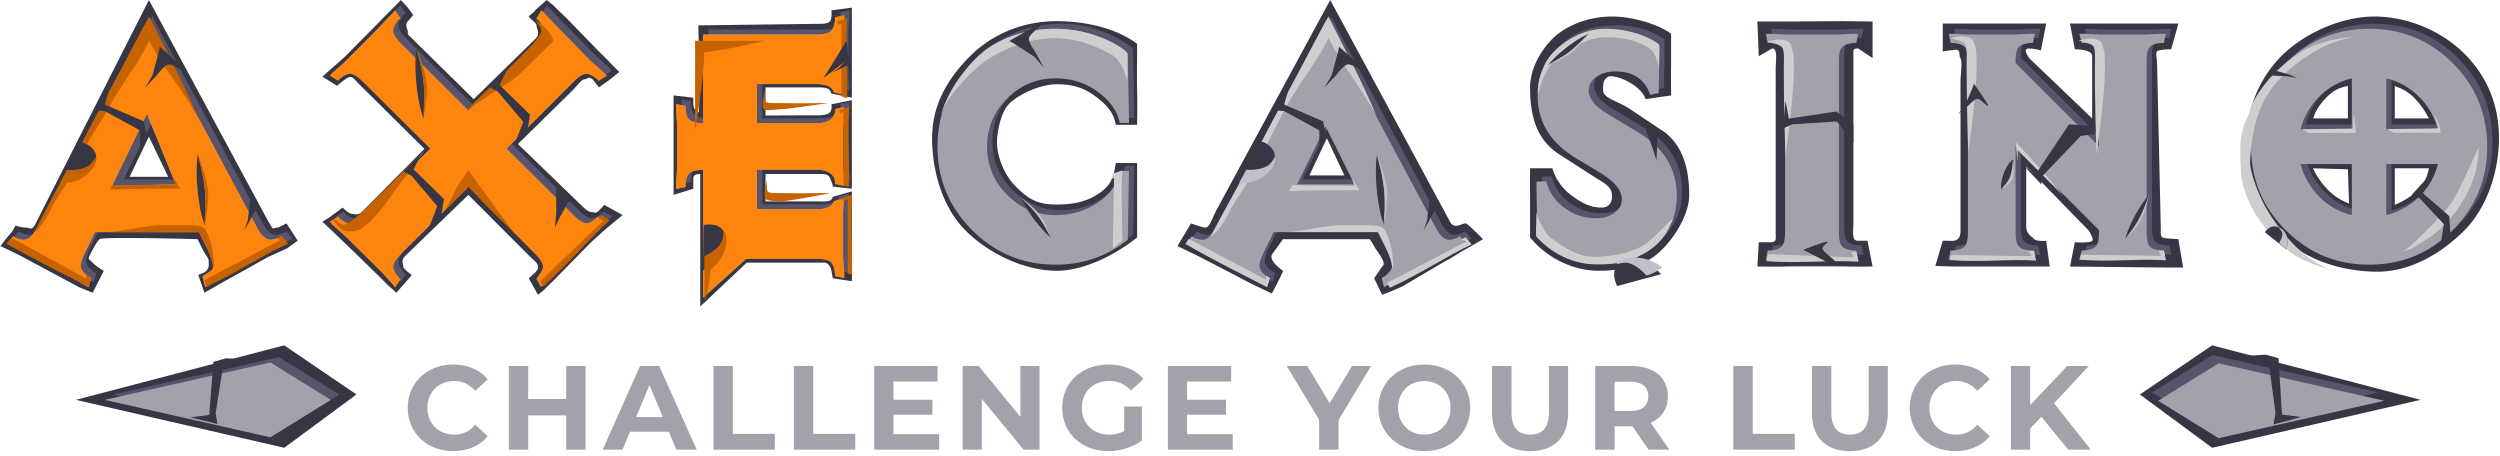 <?xml version="1.0" encoding="utf-8"?>
<svg xmlns="http://www.w3.org/2000/svg" height="41" viewBox="0 0 225 41" width="225">
  <path d="m211.31 15.236-3.126-.09c0 .09.487 1.083 1.307 1.916.82.832 1.506 1.066 1.922 1.269zm4.221 3.204c.274-.145 1.193-.47 2.037-1.301.844-.832.923-1.587 1.044-1.993h-3.08zM211.31 7.727c-.446.138-1.052.148-1.95 1.063-.899.916-1.08 1.606-1.176 1.865h3.126zm7.302 2.928c-.18-.276-.52-1.033-1.351-1.865-.833-.832-1.554-.925-1.73-1.063v2.928zm-13.03 10.782c-2.081-2.08-3.432-5.546-3.432-8.48s1.093-5.83 3.173-7.91c2.08-2.079 5.437-3.561 8.372-3.561 2.959 0 6.034 1.282 8.103 3.35 2.068 2.068 3.108 4.638 3.108 7.596 0 2.934-1.04 6.219-3.108 8.298-2.069 2.08-4.862 3.723-7.82 3.723-2.936 0-6.317-.937-8.397-3.016zm-31.403 2.502.669-2.275.889.014c.508-.047.709-.292.709-.94V7.359c0-.646.185-1.902 0-2.11-.185-.208.077-.732-.432-.778l-1.166.156V2.12h9.308l-.473 2.413s-1.14-.3-1.324-.093c-.185.208.305.83.305.83l5.63 5.385V5.05c0-.647-1.556-.609-1.556-.609l-.438-2.32h9.754l-.65 2.32s-1.093-.022-1.266.186c-.174.208 0 .518 0 1.165l.334 14.768c0 .647-.058.84.45.887l1.132.08.428 2.551h-1.33c-.184 0-8.852-.09-8.852-.09l.438-2.184s1.372.083 1.557-.125c.185-.208-.32-.94-.32-.94l-5.616-5.765v5.44c0 .647.543.905.728 1.113.185.208 1.07.152 1.07.152l.316 2.31h-8.459zm-16.015.048.126-2.184h1.117c.508-.046.405-.289.405-.936v-14.7c0-.648.207-1.767-.301-1.813l-1.221.703-.126-3.124h3.084l4.573-.031c.138 0 2.71.031 2.71.031V5.23l-1.306-.876c-.508.046-.42.09-.42.738v15.012c0 .647-.175 1.514.333 1.56h.935l.459 2.323s-1.763.023-2.156 0c-.393-.023-5.262-.023-5.655 0-.393.023-2.557 0-2.557 0zm-20.456-2.617v-3.658c-.024-1.318 0-2.242 0-2.566h2.007a4.675 4.675 0 0 0 1.898 2.566c.786.555 1.503.97 2.543.97.647 0 .922-.485.922-.97 0-.81-.317-1.017-1.611-1.803l-2.983-1.925c-2.312-1.387-2.776-3.738-2.776-6.119 0-1.664.944-3.305 2.007-4.368 1.18-1.202 3.283-2.011 5.363-2.011 1.849 0 4.188.699 5.321 1.554v2.953c-.023.948 0 1.969 0 2.593l-2.294.337c-.486-1.41-2.945-2.318-3.407-1.994-.462.324-.418.67-.418 1.179 0 .716 1.142.928 2.252 1.598l2.933 1.96c1.92 1.175 2.564 3.445 2.564 5.872 0 1.873-1.509 4.196-2.942 5.374-1.294 1.064-3.433 1.457-5.144 1.457-2.612 0-4.872-1.335-6.235-2.999zm-18.288-8.934-1.576 3.351h3.153zm4.253 12.615.722-1.064c.485-.323-.491-1.352-.722-1.837l-.379-.624h-7.826l-.995 1.386c-.231.486.533 1.133.995 1.457.07.023-.995 2.045-.995 2.045s-2.19-1.016-2.769-1.363l-4.061-2.104c-.347-.162-1.678-.797-1.678-.797l1.228-2.046c.046.023 1.08.382 1.265.382.416 0 .624-.81.994-1.526L119.718 0l10.789 19.961c.393.717 1.02.143 1.414.143.161 0 1.55 1.422 1.55 1.422l-1.55.901c-.37.162-1.188.757-1.813 1.058l-3.727 2.192c-.3.208-1.986.855-1.986.855zM86.895 20.74c-2.08-2.08-3.005-5.367-3.005-8.303 0-2.935 1.335-5.299 3.415-7.38 2.08-2.08 4.886-3.154 7.821-3.154 2.381 0 5.25.563 7.215 2.042v.894c.003.486-.032 1.835 0 3.27.035 1.56 0 2.496 0 3.12h-1.922c-.185-.994-.632-1.629-1.672-2.438-1.133-.878-2.118-1.206-3.62-1.206-1.688 0-3.652 1.053-4.352 1.807-.7.753-1.047 2.47-1.047 3.45 0 .978.485 2.738 1.698 3.951 1.214 1.214 2.013 1.613 3.7 1.613 1.526 0 2.809-.277 3.941-1.11 1.04-.762 1.19-1.555 1.352-2.618h1.922v6.693c-1.872 1.503-4.742 2.999-7.215 2.999-2.935 0-6.151-1.55-8.231-3.63zm-23.873-5.081c-.6.023-.626.186-.626.528v.8l-1.775.552V8.587l1.775.204v.6c.046.486.243.555.451.729.208.173 0-7.836 0-7.836l10.68-.139c.646 0 .933-.026 1.152-.21.22-.186.147-1.004.147-1.004l1.84-.242V8.79l-1.84-.37c-.162-.485-.398-.555-1.3-.555h-4.629v2.531s2.91-.017 4.63-.017c.471 0 .947-.038 1.152-.26.227-.246.16-.68.147-.728l1.84-.377v7.972l-1.711-.194c.023-.092-.253-.78-.276-.848-.295-.286-.295-.286-1.312-.286h-4.47v2.47h4.63c.9 0 1.266.07 1.428-.416l1.712-.486v5.964c0 .115-.035.393 0 .797.035.405 0 1.318 0 1.318l-1.712-.254-.129-.682c-.046-.509-.51-.728-.51-.728H67.2l-4.178 3.945zM34.92 25.677c-.277-.324-5.35-5.23-5.904-5.716l.651-.412 1.169-.866c.023.023.554.554.785.554.3 0 .542.243 1.028-.242l5.55-5.599-5.868-5.812c-.485-.486-.543-.655-.844-.655-.23 0-1.094.728-1.14.798l-1.331-.833.825-.728a57.2 57.2 0 0 0 1.248-1.11l3.12-3.154c.254-.278 1.364-1.37 1.872-1.902l.623.688.482.659c-.023.023-.366.485-.482.555-.3.393 0 .716 0 .97 0 .301-.003.209.482.694l5.449 5.357 5.547-5.426c.485-.486.104-.89.104-1.214 0-.231-.397-.404-.697-.797-.046-.023.627-.486.558-.555L49.21 0l.59.48c.277.3.993.945 1.478 1.453l2.826 2.905c.278.23 1.086 1.132 1.64 1.64l-.828.66-1.015.727c-.023-.023-.477-.635-.57-.728-.392-.3-.477 0-.708 0-.3 0-.648.555-1.133 1.04l-4.875 4.785 5.667 5.478c.486.485.75.659 1.05.659.254 0 .223.161.57-.139l.485-.52 1.65.916-1.435 1.182c-.324.278-.898.803-1.407 1.265l-3.183 3.248c-.254.278-.525.479-1.01 1.01l-.579.471-.835-1.48.593-.545c.3-.37.242-.289.242-.52 0-.3-.35-.52-.835-1.005l-5.435-5.444-5.63 5.444c-.485.485-.227.682-.227 1.005 0 .231.77.763.77.763l-1.383 1.595zM13.4 12.293l-1.733 3.616h3.465zm4.445 12.457.555-.243c.485-.323.381-.676.381-1.022 0-.255-.314-.573-.545-1.058l-.46-.901s-8.532-.243-8.816 0c-.285.242-.857 1.386-.857 1.386-.231.486-.098.382.237.729.335.346.91.681 1.003.728L8.34 26.345l-1.19-.483-5.382-2.88S.687 22.45.04 22.15l.469-.624.554-.66c.047.024.3-.623.392-.554.323.116.683.174.868.174.416 0 .52.335.89-.382L13.403 0l10.613 19.688.242.416c.393.717.283.382.676.382.162 0 .758-.336.85-.382l1.01 1.56-.96.694s-1.194.531-1.818.832l-3.918 2.187-1.699.968z" fill="#363644"/>
  <path d="M212.144 14.317h-4.609a6.472 6.472 0 0 0 1.681 2.934 6.067 6.067 0 0 0 2.928 1.657zm3.102 4.59a6.282 6.282 0 0 0 2.963-1.656 6.076 6.076 0 0 0 1.68-2.934h-4.643zm-3.102-12.304A6.174 6.174 0 0 0 209.2 8.26a6.138 6.138 0 0 0-1.664 2.934h4.61zm7.746 4.59a6.396 6.396 0 0 0-1.698-2.933 6.174 6.174 0 0 0-2.946-1.657v4.59zm-13.7 9.065c-2.077-2.074-3.115-4.575-3.115-7.503 0-2.927 1.038-5.428 3.115-7.503 2.077-2.074 4.58-3.112 7.51-3.112 2.954 0 5.463 1.032 7.528 3.095 2.065 2.063 3.097 4.57 3.097 7.52 0 2.928-1.032 5.429-3.097 7.503-2.065 2.075-4.574 3.112-7.528 3.112-2.93 0-5.433-1.037-7.51-3.112zm-30.327 2.662.173-.83h.242c.507-.046.853-.172 1.038-.38.184-.207.277-.634.277-1.28V5.08c0-.646-.093-1.072-.277-1.28-.185-.207-.53-.334-1.038-.38h-.242l-.173-.83h.277c.207 0 .507.012.9.035.391.023.645.034.76.034h3.875c.138 0 .403-.011.795-.034.393-.023.68-.035.865-.035h.277l-.173.83h-.242c-.507.046-.853.173-1.038.38-.184.208-.277.634-.277 1.28v.138l7.507 7.503V5.08c0-.646-.092-1.072-.276-1.28-.185-.207-.53-.334-1.038-.38h-.242l-.208-.83h.311c.208 0 .508.012.9.035.392.023.646.034.761.034h3.84c.138 0 .404-.011.796-.034.392-.023.68-.035.865-.035h.31l-.172.83h-.277c-.507.046-.847.173-1.02.38-.173.208-.26.634-.26 1.28v15.35c0 .646.087 1.073.26 1.28.173.208.513.334 1.02.38h.277l.173.83h-.311c-.185 0-.473-.011-.865-.034a16.578 16.578 0 0 0-.796-.035h-3.84c-.115 0-.369.012-.761.035-.392.023-.692.034-.9.034h-.31l.207-.83h.242c.507-.046.853-.172 1.038-.38.184-.207.276-.634.276-1.28v-.172l-7.507-7.537v7.71c0 .645.093 1.072.277 1.28.185.207.53.333 1.038.38h.242l.173.83h-.277c-.184 0-.472-.012-.865-.035a16.579 16.579 0 0 0-.795-.035H177.8c-.115 0-.369.012-.76.035-.393.023-.693.034-.9.034zm-16.459 0 .173-.83h.243c.507-.046.853-.172 1.038-.38.185-.207.277-.634.277-1.28V5.08c0-.646-.092-1.072-.277-1.28-.185-.207-.53-.334-1.038-.38h-.243l-.173-.83h.277c.208 0 .508.012.9.035.393.023.646.034.762.034h4.431c.138 0 .404-.011.796-.034.393-.023.681-.035.866-.035h.277l-.173.83h-.243c-.508.046-.854.173-1.038.38-.185.208-.277.634-.277 1.28v15.35c0 .646.092 1.073.277 1.28.184.208.53.334 1.038.38h.243l.173.83h-.277c-.185 0-.473-.011-.866-.034a16.601 16.601 0 0 0-.796-.035h-4.431c-.116 0-.37.012-.762.035a16.56 16.56 0 0 1-.9.034zm-20.608-2.074v-2.49a200.647 200.647 0 0 1-.034-2.454l.865-.035c.323 1.083.922 1.913 1.8 2.49.783.553 1.695.83 2.733.83.646 0 1.188-.162 1.626-.485.439-.322.658-.726.658-1.21 0-.807-.646-1.602-1.938-2.386l-2.18-1.314c-2.307-1.383-3.46-3.261-3.46-5.635 0-1.66.53-3.02 1.591-4.08 1.177-1.199 2.803-1.798 4.88-1.798 1.845 0 3.333.426 4.463 1.28v2.004a99.552 99.552 0 0 0-.034 2.352l-.762.173c-.484-1.407-1.534-2.11-3.149-2.11-.669 0-1.234.162-1.695.484-.462.323-.692.738-.692 1.245 0 .715.553 1.406 1.66 2.075l2.804 1.694c2.307 1.383 3.46 3.285 3.46 5.705 0 1.867-.715 3.388-2.145 4.564-1.292 1.06-2.792 1.59-4.499 1.59-2.607 0-4.59-.83-5.952-2.49zm-19.012-9.92-2.564 5.214h5.162zm5.05 13.63.208-.104c.484-.323.726-.657.726-1.003 0-.254-.115-.623-.346-1.107l-.934-1.902h-9.374l-.934 1.902c-.23.484-.346.853-.346 1.107 0 .346.23.68.692 1.003.07.023.15.058.242.104l-.242.83-.277-.138c-.346-.23-.807-.519-1.383-.865l-3.91-2.075c-.345-.162-.84-.392-1.487-.692l-.276-.139.553-.657c.046.023.115.07.208.139.322.115.576.172.76.172.416 0 .808-.357 1.177-1.072l9.893-18.576 9.927 18.576c.392.715.784 1.072 1.176 1.072.162 0 .415-.057.761-.172a.805.805 0 0 1 .208-.139l.553.657-.276.139c-.37.161-.865.392-1.488.692l-3.909 2.075c-.3.208-.772.496-1.418.865l-.277.138zM87.97 20.258c-2.076-2.074-3.114-4.575-3.114-7.503 0-2.927 1.038-5.428 3.114-7.503 2.075-2.074 4.578-3.112 7.507-3.112 2.376 0 4.544.738 6.504 2.213v.116c.003.485.02 1.444.052 2.875.035 1.556.052 2.645.052 3.267h-.83c-.185-.99-.796-1.89-1.834-2.696-1.13-.876-2.445-1.314-3.944-1.314-1.684 0-3.13.599-4.342 1.798-1.21 1.198-1.816 2.65-1.816 4.356 0 1.683.605 3.13 1.816 4.34s2.658 1.815 4.342 1.815c1.522 0 2.849-.415 3.979-1.245 1.038-.76 1.637-1.671 1.799-2.732h.83l-.104 6.19c-1.868 1.498-4.036 2.247-6.504 2.247-2.93 0-5.432-1.037-7.507-3.112zm-24.205-5.433c-.6.023-1.003.12-1.21.294-.208.172-.335.512-.381 1.02v.241l-.83.173v-.277c0-.207.01-.506.034-.898.023-.392.035-.645.035-.76v-3.734c0-.138-.012-.403-.035-.795-.02-.348-.032-.614-.034-.798v-.377l.83.173v.277c.046.483.173.812.38.985.208.172.612.27 1.211.293V2.658h10.173c.646 0 1.078-.092 1.297-.277.22-.184.352-.53.398-1.037v-.241l.83-.173v.276c0 .185-.017.473-.051.864a11.07 11.07 0 0 0-.052.795v4.01c0 .092.011.276.034.553.023.276.035.495.035.657l-.9-.242c-.161-.484-.692-.726-1.591-.726h-5.329v3.525h5.329c.992 0 1.557-.334 1.695-1.002a.561.561 0 0 0 0-.276l.83-.173v.31c0 .185-.017.473-.051.865a11.07 11.07 0 0 0-.052.795v3.456c0 .116.017.323.052.623.034.3.052.553.052.76v.276l-.83-.172a.43.43 0 0 0 0-.242c-.116-.692-.681-1.037-1.696-1.037h-5.329v3.56h5.329c.9 0 1.43-.242 1.591-.726l.9-.242c0 .161-.012.38-.035.657-.023.276-.034.46-.034.553v4.01c0 .115.017.374.052.777.034.403.052.697.052.882v.276l-.83-.173v-.242c-.047-.507-.18-.852-.399-1.037-.219-.184-.651-.276-1.297-.276H67.64l-3.876 3.49zM35.862 25.169a33.059 33.059 0 0 0-1.141-1.245l-3.113-3.077a78.454 78.454 0 0 0-1.246-1.107l-.173-.242.727-.45c.023.024.069.081.138.173.392.3.704.45.934.45.3 0 .692-.242 1.176-.726l6.054-6.017-6.054-6.016c-.484-.485-.876-.727-1.176-.727-.23 0-.542.15-.934.45a1.133 1.133 0 0 0-.138.173l-.727-.45.173-.207a62.21 62.21 0 0 0 1.246-1.107l3.113-3.146c.253-.277.634-.68 1.141-1.21l.173-.208.485.726c-.024.023-.093.07-.208.138-.3.392-.45.715-.45.969 0 .3.242.691.727 1.175l6.053 6.017 6.019-6.017c.484-.484.726-.887.726-1.21 0-.23-.15-.542-.45-.934a.742.742 0 0 1-.172-.138l.45-.726.207.207c.277.3.657.704 1.141 1.21l3.08 3.147c.276.23.69.6 1.244 1.107l.208.207-.727.45-.172-.173c-.392-.3-.704-.45-.934-.45-.3 0-.692.242-1.177.727l-6.018 6.016 6.018 5.982c.485.484.877.726 1.177.726.253 0 .553-.15.899-.45l.207-.138.727.415-.242.242a59.57 59.57 0 0 0-1.246 1.107l-3.078 3.112-1.107 1.21-.242.242-.415-.726.138-.207c.3-.37.45-.669.45-.9 0-.3-.242-.69-.727-1.175l-5.984-6.017-6.053 6.017c-.485.484-.727.887-.727 1.21 0 .23.15.53.45.9l.208.207-.485.726zM13.701 10.927l-2.564 5.213H16.3zm5.05 13.63.208-.105c.484-.323.726-.657.726-1.003 0-.254-.115-.623-.346-1.107l-.934-1.902H9.031l-.934 1.902c-.23.484-.346.853-.346 1.107 0 .346.231.68.692 1.003.07.023.15.058.242.104l-.242.83-.276-.138c-.346-.23-.808-.519-1.384-.865l-3.909-2.075-1.487-.692-.277-.139.553-.657c.047.023.116.07.208.139.323.115.576.172.761.172.415 0 .807-.357 1.176-1.072l9.893-18.576L23.63 20.06c.392.715.784 1.072 1.176 1.072.161 0 .415-.057.76-.172a.805.805 0 0 1 .208-.139l.554.657-.277.139c-.369.161-.865.392-1.487.692l-3.91 2.075c-.299.208-.772.496-1.417.865l-.277.138z" fill="#57546b"/>
  <path d="M211.664 14.767h-4.608a6.47 6.47 0 0 0 1.68 2.934 6.067 6.067 0 0 0 2.928 1.657zm3.102 4.59a6.282 6.282 0 0 0 2.963-1.656 6.076 6.076 0 0 0 1.68-2.934h-4.643zm-3.102-12.304a6.174 6.174 0 0 0-2.945 1.657 6.138 6.138 0 0 0-1.663 2.934h4.608zm7.746 4.59a6.396 6.396 0 0 0-1.698-2.933 6.174 6.174 0 0 0-2.946-1.657v4.59zm-13.7 9.065c-2.077-2.074-3.115-4.575-3.115-7.503 0-2.927 1.038-5.428 3.115-7.503 2.077-2.074 4.58-3.112 7.51-3.112 2.954 0 5.463 1.032 7.528 3.095 2.065 2.063 3.097 4.57 3.097 7.52 0 2.928-1.032 5.429-3.097 7.503-2.065 2.075-4.574 3.112-7.528 3.112-2.93 0-5.433-1.037-7.51-3.112zm-30.327 2.662.173-.83h.242c.507-.046.853-.172 1.038-.38.184-.207.277-.634.277-1.28V5.53c0-.646-.093-1.072-.277-1.28-.185-.207-.53-.334-1.038-.38h-.242l-.173-.83h.277c.207 0 .507.012.9.035.391.023.645.034.76.034h3.875c.138 0 .403-.011.795-.034.393-.023.68-.035.865-.035h.277l-.173.83h-.242c-.507.046-.853.173-1.038.38-.184.208-.277.634-.277 1.28v.138l7.507 7.503V5.53c0-.646-.092-1.072-.276-1.28-.185-.207-.53-.334-1.038-.38h-.242l-.208-.83h.311c.208 0 .508.012.9.035.392.023.646.034.761.034h3.84c.138 0 .404-.011.796-.034.392-.023.68-.035.865-.035h.31l-.172.83h-.277c-.507.046-.847.173-1.02.38-.173.208-.26.634-.26 1.28v15.35c0 .646.087 1.073.26 1.28.173.208.513.334 1.02.38h.277l.173.83h-.311c-.185 0-.473-.011-.865-.034a16.578 16.578 0 0 0-.796-.035h-3.84c-.115 0-.369.012-.761.035-.392.023-.692.034-.9.034h-.31l.207-.83h.242c.507-.046.853-.172 1.038-.38.184-.207.276-.634.276-1.28v-.172l-7.507-7.537v7.71c0 .645.093 1.072.277 1.28.185.207.53.333 1.038.38h.242l.173.83h-.277c-.184 0-.472-.012-.865-.035a16.579 16.579 0 0 0-.795-.035h-3.875c-.115 0-.369.012-.76.035-.393.023-.693.034-.9.034zm-16.459 0 .173-.83h.243c.507-.046.853-.172 1.038-.38.185-.207.277-.634.277-1.28V5.53c0-.646-.092-1.072-.277-1.28-.185-.207-.53-.334-1.038-.38h-.243l-.173-.83h.277c.208 0 .508.012.9.035.392.023.646.034.762.034h4.431c.138 0 .404-.011.796-.034.393-.023.681-.035.866-.035h.277l-.173.83h-.243c-.508.046-.854.173-1.038.38-.185.208-.277.634-.277 1.28v15.35c0 .646.092 1.073.277 1.28.184.208.53.334 1.038.38h.243l.173.83h-.277c-.185 0-.473-.011-.866-.034a16.601 16.601 0 0 0-.796-.035h-4.431c-.116 0-.37.012-.762.035a16.56 16.56 0 0 1-.9.034zm-20.608-2.074v-2.49a200.647 200.647 0 0 1-.034-2.454l.865-.035c.323 1.083.922 1.913 1.8 2.49.783.553 1.695.83 2.733.83.646 0 1.188-.162 1.626-.485.439-.322.658-.726.658-1.21 0-.807-.646-1.602-1.938-2.386l-2.18-1.314c-2.307-1.383-3.46-3.261-3.46-5.635 0-1.66.53-3.02 1.591-4.08 1.177-1.199 2.803-1.798 4.88-1.798 1.845 0 3.333.426 4.463 1.28v2.004a99.552 99.552 0 0 0-.034 2.352l-.762.173c-.484-1.407-1.534-2.11-3.149-2.11-.669 0-1.234.162-1.695.484-.462.323-.692.738-.692 1.245 0 .715.553 1.406 1.66 2.075l2.804 1.694c2.307 1.383 3.46 3.285 3.46 5.705 0 1.867-.715 3.388-2.145 4.564-1.292 1.06-2.792 1.59-4.499 1.59-2.607 0-4.59-.83-5.952-2.49zm-19.012-9.92-2.564 5.214h5.162zm5.05 13.63.208-.104c.484-.323.726-.657.726-1.003 0-.254-.115-.623-.346-1.107l-.934-1.902h-9.374l-.934 1.902c-.23.484-.346.853-.346 1.107 0 .346.23.68.692 1.003.07.023.15.058.242.104l-.242.83-.277-.138c-.346-.23-.807-.519-1.383-.865l-3.91-2.075c-.345-.162-.84-.392-1.487-.692l-.276-.139.553-.657c.046.023.115.07.208.139.322.115.576.172.76.172.416 0 .808-.357 1.177-1.072l9.893-18.576 9.927 18.576c.392.715.784 1.072 1.176 1.072.162 0 .415-.057.761-.172a.805.805 0 0 1 .208-.139l.553.657-.276.139c-.37.161-.865.392-1.488.692l-3.909 2.075c-.3.208-.772.496-1.418.865l-.277.138zM87.49 20.708c-2.076-2.074-3.114-4.575-3.114-7.503 0-2.927 1.038-5.428 3.114-7.503 2.075-2.074 4.578-3.112 7.507-3.112 2.376 0 4.544.738 6.504 2.213v.116c.003.485.02 1.444.052 2.875.035 1.556.052 2.645.052 3.267h-.83c-.185-.99-.796-1.89-1.834-2.696-1.13-.876-2.445-1.314-3.944-1.314-1.684 0-3.13.599-4.342 1.798-1.21 1.198-1.816 2.65-1.816 4.356 0 1.683.605 3.13 1.816 4.34s2.658 1.815 4.342 1.815c1.522 0 2.849-.415 3.979-1.245 1.038-.76 1.637-1.671 1.799-2.732h.83l-.104 6.19c-1.868 1.498-4.036 2.247-6.504 2.247-2.93 0-5.432-1.037-7.507-3.112zm-24.205-5.433c-.6.023-1.003.12-1.21.294-.208.172-.335.512-.381 1.02v.241l-.83.173v-.277c0-.207.01-.506.034-.898.023-.392.035-.645.035-.76v-3.734c0-.138-.012-.403-.035-.795-.02-.348-.032-.614-.034-.798v-.377l.83.173v.277c.046.483.173.812.38.985.208.172.612.27 1.211.293V3.108h10.173c.646 0 1.078-.092 1.297-.277.22-.184.352-.53.398-1.037v-.241l.83-.173v.276c0 .185-.017.473-.051.864a11.07 11.07 0 0 0-.052.795v4.01c0 .092.011.276.034.553.023.276.035.495.035.657l-.9-.242c-.161-.484-.692-.726-1.591-.726h-5.329v3.525h5.329c.992 0 1.557-.334 1.695-1.002a.561.561 0 0 0 0-.276l.83-.173v.31c0 .185-.017.473-.051.865a11.07 11.07 0 0 0-.052.795v3.456c0 .116.017.323.052.623.034.3.052.553.052.76v.277l-.83-.173a.43.43 0 0 0 0-.242c-.116-.692-.681-1.037-1.696-1.037h-5.329v3.56h5.329c.9 0 1.43-.242 1.591-.726l.9-.242c0 .161-.012.38-.035.657-.023.276-.034.46-.034.553v4.01c0 .115.017.374.052.777.034.403.052.697.052.882v.276l-.83-.173v-.242c-.047-.507-.18-.852-.399-1.037-.219-.184-.651-.276-1.297-.276H67.16l-3.876 3.49zM35.382 25.619a33.059 33.059 0 0 0-1.141-1.245l-3.113-3.077a78.454 78.454 0 0 0-1.246-1.107l-.173-.242.727-.45c.023.024.069.081.138.173.392.3.703.45.934.45.3 0 .692-.242 1.176-.726l6.054-6.017-6.054-6.016c-.484-.485-.876-.727-1.176-.727-.23 0-.542.15-.934.45a1.133 1.133 0 0 0-.138.173l-.727-.45.173-.207a62.21 62.21 0 0 0 1.246-1.107l3.113-3.146c.253-.277.634-.68 1.141-1.21l.173-.208.485.726c-.024.023-.093.07-.208.138-.3.392-.45.715-.45.969 0 .3.242.691.727 1.175l6.053 6.017 6.019-6.017c.484-.484.726-.887.726-1.21 0-.23-.15-.542-.45-.934a.742.742 0 0 1-.172-.138l.45-.726.207.207c.277.3.657.704 1.141 1.21l3.08 3.147c.276.23.69.6 1.244 1.107l.208.207-.727.45-.172-.173c-.393-.3-.704-.45-.934-.45-.3 0-.692.242-1.177.727l-6.018 6.016 6.018 5.982c.485.484.877.726 1.177.726.253 0 .553-.15.899-.45l.207-.138.727.415-.242.242a59.57 59.57 0 0 0-1.246 1.107l-3.078 3.112-1.107 1.21-.242.242-.415-.726.138-.207c.3-.37.45-.669.45-.9 0-.3-.242-.69-.727-1.175l-5.984-6.017-6.053 6.017c-.485.484-.727.887-.727 1.21 0 .23.15.53.45.9l.208.207-.485.726zm-22.16-15.384-3.135 6.494 5.732-.139zm5.005 14.633.38-.242c.485-.323.598-.381.598-.727 0-.254-.115-.623-.346-1.107l-.934-1.902H8.551l-.934 1.902c-.23.484-.346.853-.346 1.107 0 .346.231.68.692 1.003.07.023.15.058.242.104l-.242.83-.276-.138c-.346-.23-.808-.519-1.384-.865l-3.909-2.075-1.487-.692-.277-.139.553-.657c.047.023.116.07.208.139.323.115.576.172.761.172.415 0 .807-.357 1.176-1.072l9.893-18.576L23.15 20.51c.392.715.784 1.072 1.176 1.072.161 0 .415-.057.76-.172a.805.805 0 0 1 .208-.139l.554.657-.277.139c-.369.161-.865.392-1.487.692l-3.91 2.075c-.299.208-.772.496-1.417.865l-.277.138z" fill="#a3a2ab"/>
  <path d="M63.28 15.275c-.6.023-1.003.12-1.211.294-.208.172-.334.512-.38 1.02v.241l-.83.173v-.277c0-.207.01-.506.034-.898.023-.392.034-.645.034-.76v-3.734c0-.138-.011-.403-.034-.795a21.19 21.19 0 0 1-.035-.798v-.377l.83.173v.277c.047.483.173.812.381.985.208.172.611.27 1.21.293V3.108h10.172c.646 0 1.079-.092 1.298-.277.219-.184.352-.53.398-1.037v-.241l.83-.173v.276c0 .185-.017.473-.052.864a11.07 11.07 0 0 0-.052.795v4.01c0 .092.012.276.035.553.023.276.034.495.034.657l-.9-.242c-.16-.484-.691-.726-1.59-.726h-5.329v3.525h5.328c.992 0 1.557-.334 1.696-1.002a.561.561 0 0 0 0-.276l.83-.173v.31c0 .185-.017.473-.052.865a11.07 11.07 0 0 0-.052.795v3.456c0 .116.017.323.052.623.035.3.052.553.052.76v.277l-.83-.173a.43.43 0 0 0 0-.242c-.116-.692-.68-1.037-1.696-1.037h-5.328v3.56h5.328c.9 0 1.43-.242 1.592-.726l.9-.242c0 .161-.012.38-.035.657-.023.276-.035.46-.035.553v4.01c0 .115.017.374.052.777.035.403.052.697.052.882v.276l-.83-.173v-.242c-.047-.507-.18-.852-.398-1.037-.22-.184-.652-.276-1.298-.276h-6.296l-3.875 3.49zm-27.9 10.344a33.06 33.06 0 0 0-1.142-1.245l-3.113-3.077a78.429 78.429 0 0 0-1.245-1.107l-.173-.242.726-.45c.023.024.07.081.139.173.392.3.703.45.933.45.3 0 .692-.242 1.176-.726l6.053-6.017-6.053-6.016c-.484-.485-.876-.727-1.176-.727-.23 0-.541.15-.933.45a1.133 1.133 0 0 0-.139.173l-.726-.45.173-.207c.323-.277.738-.646 1.245-1.107l3.113-3.146c.253-.277.634-.68 1.141-1.21l.173-.208.484.726a1.47 1.47 0 0 1-.207.138c-.3.392-.45.715-.45.969 0 .3.242.691.727 1.175l6.053 6.017 6.018-6.017c.484-.484.726-.887.726-1.21 0-.23-.15-.542-.45-.934a.742.742 0 0 1-.172-.138l.45-.726.207.207c.276.3.657.704 1.141 1.21l3.078 3.147c.277.23.692.6 1.246 1.107l.207.207-.726.45-.173-.173c-.392-.3-.703-.45-.934-.45-.3 0-.692.242-1.176.727l-6.018 6.016L51.6 19.36c.484.484.876.726 1.176.726.254 0 .553-.15.9-.45l.207-.138.726.415-.242.242c-.323.277-.738.646-1.245 1.107l-3.078 3.112-1.107 1.21-.242.242-.415-.726.138-.207c.3-.37.45-.669.45-.9 0-.3-.243-.69-.727-1.175l-5.984-6.017-6.052 6.017c-.485.484-.727.887-.727 1.21 0 .23.15.53.45.9l.207.207-.484.726zM13.22 10.235l-3.133 6.494 5.731-.139zm5.006 14.633.38-.242c.484-.323.598-.381.598-.727 0-.254-.116-.623-.346-1.107l-.934-1.902H8.55l-.934 1.902c-.23.484-.346.853-.346 1.107 0 .346.23.68.692 1.003.069.023.15.058.242.104l-.242.83-.277-.138c-.346-.23-.807-.519-1.384-.865l-3.908-2.075-1.487-.692-.277-.139.553-.657c.047.023.116.07.208.139.323.115.576.172.76.172.416 0 .808-.357 1.177-1.072L13.22 1.933l9.927 18.576c.392.715.784 1.072 1.176 1.072.161 0 .415-.057.76-.172a.804.804 0 0 1 .208-.139l.554.657-.277.139c-.37.161-.865.392-1.487.692l-3.909 2.075c-.3.208-.772.496-1.418.865l-.277.138z" fill="#fd840d"/>
  <path d="M185.666 17.6c-.316-.444-2.67-3.215-4.248-4.795.126 1.374 0 .128.162 1.754.015-.451.014-.783.014-1.044M217.09 22.353c.345-.2.455-.287 1.377-.853s2.044-1.7 2.902-2.954c.417-.611 1.047-1.755 1.38-2.871.271-.91.278-1.796.35-2.389-.082-.01-.345.762-1.133 2.388-.445.916-.957 2.077-1.556 2.872-.525.694-1.638 1.843-2.223 2.399-.861.82-1.443 1.43-1.98 1.724M201.698 15.507c.234-.01.584-.682.802-.71.153-4.236 1.262-6.563 3.58-8.563 1.593-1.375 3.532-2.536 5.755-2.899-.005-.022-2.184.12-3.8.856-2.244 1.023-4.45 3.207-5.415 5.344-.156.799-.698 1.362-.923 2.86-.165 1.106-.036 2.213.001 3.112z" fill="#cecece"/>
  <path d="M201.696 15.506c0 1.185.795 3.08 1.546 4.148 1.179 1.675 2.385 2.91 3.889 3.662.76.382 1.472.612 2.436.912.01-.025-1.22-.515-2.436-1.567-1.204-1.04-2.423-2.611-3.172-3.917-.718-1.252-1.46-3.238-1.46-4.207 0-.97-.666.94-.803.97z" fill="#cecece"/>
  <path d="M204.4 6.802s1.333.049 1.436.062c.102.013.902.148.902.148l-.66-.29-1.218-.346zM205.764 22.44s.435-1.075-.421-1.8c-.858-.725-1.508.254-1.508.254z" fill="#363644"/>
  <path d="m205.115 21.88.647.56s.333-.89-.142-1.56c-.242-.342-.572-.432-.572-.432s.241.28.288.354c.244.381-.221 1.077-.221 1.077z" fill="#c0c0cc"/>
  <path d="M94.905 3.43c2.231 0 4.028.88 5.2 1.53.68.376 1.096 1.402 1.365 2.303V4.842c0-.358-2.788-2.252-6.565-2.252-2.398 0-4.666.74-6.223 1.911-1.42 1.07-2.896 3.117-3.532 4.6-.11.256-.457.978-.417 1.216.207-1.245 2.48-3.72 3.638-4.593 1.557-1.173 4.136-2.294 6.534-2.294zM144.504 3.349c1.651 0 3.023.38 3.89.966.504.34.718.973.918 1.786 0-.848.093-1.975 0-2.069-.256-.256-2.013-1.442-4.808-1.442-1.775 0-3.281.81-4.433 1.868a4.843 4.843 0 0 0-.874 1.044c-.193.32-.35.76-.43.964a4.665 4.665 0 0 0-.357 1.933c.002.235.519-2.102 1.366-2.754 1.152-1.059 2.953-2.296 4.728-2.296zM143.441 23.109c-1.65 0-2.928-1.062-3.795-1.648-.503-.34-1.165-1.518-1.365-2.331 0 .847-.093 2.073 0 2.166.256.256 2.264 2.495 5.324 2.495 1.853 0 3.216-.258 4.693-1.17a5.33 5.33 0 0 0 1.69-1.693c.192-.32.62-1.32.62-1.32s-1.774 1.764-2.126 2.034c-1.152 1.059-3.265 1.467-5.04 1.467z" fill="#cecece"/>
  <path d="m50.822 17.44-.144 1.322-.218.687s.225-.44.318-.598c.094-.157.29-.702.452-.707.163-.005.625.443.584.3-.041-.142-.992-1.004-.992-1.004" fill="#363644"/>
  <path d="M50.063 16.86s.007 2.142 0 2.29c-.005.149-.113 1.31-.113 1.31l.473-.987.696-1.595z" fill="#363644"/>
  <path d="M7.591 14.1c-.822.263.4 0-.919.05-1.147 2.12-1.82 3.271-3.572 6.733.13.035.83-.793 1.22-1.543 1.11-2.108.429-.816 1.9-3.197" fill="#c66200"/>
  <path d="M17.796 13.92c.185.517.303 1.038.407 1.563a18.165 18.165 0 0 1 .313 3.175c.003.534-.014 1.07-.096 1.613a10.54 10.54 0 0 1-.409-1.563 18.178 18.178 0 0 1-.31-3.175c-.002-.535.013-1.07.095-1.613" fill="#363644"/>
  <path d="M17.71 13.72s.745 2.4.768 4.011c.021 1.612-.125 2.656-.125 2.656s.412-1.571.38-2.965c-.03-1.391-1.023-3.702-1.023-3.702M18.44 25.193c.05.235.072.406.12.62 2.6-1.172 5.39-3.02 7.365-3.907-.401-.5-.234-.294-.553-.656-.117.071-.261.165-.381.169.264.251.004.035.2.212M1.075 21.423c-.17.17-.345.332-.499.49 2.488 1.445 5.278 2.832 7.35 3.881.2-.608.12-.358.25-.822-.124-.058-.28-.129-.35-.227-.067.358-.19.359-.27.227M10.063 16.726c-.121.25-.069.143-.173.33 2.934-.08 4.1-.08 6.335-.08-.302-.452-.551-.899-.66-.952.115.346.115.346.22.564" fill="#c66200"/>
  <path d="m22.306 19.793-.316.953s.327-.611.462-.83c.135-.218.42-.973.656-.98.235-.007.91 1.055.85.857-.06-.197-1.442-1.833-1.442-1.833zM5.247 16.259s2.089.32 3.12-1.232c1.03-1.555-.956-2.24-.956-2.24z" fill="#363644"/>
  <path d="m6.03 15.291-.648 1.171s1.623.234 2.782-1.084c.59-.675.448-1.244.448-1.244s-.285.462-.416.597c-.67.694-2.166.56-2.166.56zM15.137 20.274c-1.432-.112-3.83.5-5.317.611h8.057c.03 0 .269.49.778 1.518.145.292.6 1.49.468 1.815.052-.018.08-.306.131-.325 0-1.25-.422-2.713-.746-3.189-.324-.475-.774-.352-1.258-.43M17.78 10.502c-1.25-3.012-2.882-6.104-4.358-9.022-1.407 2.563-2.283 4.394-4.129 7.738-.152.276-1.727 3.232-1.873 3.56.001-.03.332.081.36.236 0 0 1.694-2.741 1.717-2.785 1.552-2.964 2.958-4.412 3.912-6.562 1.595 2.937 2.797 3.987 4.372 6.835z" fill="#c66200"/>
  <path d="m9.428 9.406.446-1.536L8.67 9.929l.758.067 3.176 1.74v1.936l.617-1.38-.281-1.37zM14.318 4.556l-.592 2.216-.666 1.136s.643-.718.906-.973c.26-.256.848-1.153 1.26-1.142.41.009 1.498.82 1.419.574-.079-.245-2.269-2.167-2.269-2.167M123.926 13.92c.185.517.303 1.038.407 1.563a18.161 18.161 0 0 1 .313 3.175c.003.534-.014 1.07-.096 1.613a10.539 10.539 0 0 1-.409-1.563 18.174 18.174 0 0 1-.31-3.175c-.002-.535.013-1.07.095-1.613" fill="#363644"/>
  <path d="M123.85 13.72s.745 2.4.768 4.011c.021 1.612-.125 2.656-.125 2.656s.412-1.571.38-2.965c-.03-1.391-1.023-3.702-1.023-3.702" fill="#c0c0cc"/>
  <path d="M124.84 25.458c.048.235.195.236.242.45 2.6-1.172 5.392-3.02 7.366-3.907-.401-.5-.235-.294-.554-.657-.116.072-.26.166-.381.17.265.25.185.078.381.256M106.997 21.501c-.17.17-.155.3-.31.456 2.489 1.445 5.279 2.832 7.35 3.881.2-.608.12-.357.25-.822-.124-.058-.28-.128-.35-.227-.066.36.042.127 0 .389M116.314 16.662c-.122.25-.189.345-.293.533 2.934-.08 4.1-.08 6.335-.08-.302-.453-.551-.899-.66-.952.116.347.116.347.22.563M113.549 14.51c-.823.263.4 0-.92.05-1.147 2.12-1.866 3.32-3.669 6.688.13.035.928-.748 1.318-1.498 1.11-2.108.429-.816 1.9-3.197" fill="#cecece"/>
  <path d="m128.446 19.793-.316.953s.327-.611.462-.83c.135-.218.42-.973.656-.98.235-.007.91 1.055.85.857-.06-.197-1.442-1.833-1.442-1.833zM111.318 16.152s2.089.321 3.12-1.232c1.03-1.554-.956-2.239-.956-2.239z" fill="#363644"/>
  <path d="m112.17 15.277-.649 1.17s1.623.234 2.782-1.084c.59-.674.448-1.244.448-1.244s-.285.463-.416.597c-.67.694-2.166.56-2.166.56z" fill="#c0c0cc"/>
  <path d="M121.28 20.274c-1.432-.112-3.833.5-5.32.611h8.057c.03 0 .269.49.778 1.518.145.292.6 1.49.468 1.815.052-.018.08-.306.131-.325 0-1.25-.422-2.682-.746-3.157-.324-.476-.808-.384-1.291-.462M123.911 10.502c-1.251-3.012-2.883-6.104-4.359-9.022-1.407 2.563-2.283 4.394-4.129 7.738-.152.276-1.727 3.232-1.873 3.56.001-.03.458.045.486.2l1.387-2.749c1.552-2.964 3.175-4.653 4.129-6.804 1.595 2.938 2.784 4.23 4.359 7.077z" fill="#cecece"/>
  <path d="m115.568 9.406.446-1.536-1.204 2.059.758.067 3.176 1.74v1.936l.617-1.38-.281-1.37zM120.448 4.556l-.592 2.216-.666 1.136s.643-.718.906-.973c.26-.256.848-1.153 1.26-1.142.41.009 1.498.82 1.419.574-.079-.245-2.269-2.167-2.269-2.167M37.486 4.31c.185.517.303 1.038.407 1.563a18.165 18.165 0 0 1 .313 3.175c.003.534-.014 1.07-.096 1.613a10.54 10.54 0 0 1-.409-1.563 18.178 18.178 0 0 1-.31-3.175c-.002-.535.013-1.07.095-1.613" fill="#363644"/>
  <path d="M37.4 4.12s.745 2.4.768 4.011c.021 1.612-.125 2.656-.125 2.656s.412-1.571.38-2.965C38.393 6.431 37.4 4.12 37.4 4.12" fill="#c66200"/>
  <path d="M91.866 17.731c.306.25.573.529.831.815a13.082 13.082 0 0 1 1.372 1.844 7.49 7.49 0 0 1 .54 1.031 7.59 7.59 0 0 1-.834-.813 13.09 13.09 0 0 1-1.37-1.845 7.718 7.718 0 0 1-.539-1.032" fill="#363644"/>
  <path d="M91.75 17.673s1.351 1.205 1.963 2.192a13.9 13.9 0 0 1 .908 1.686s-.329-1.123-.865-1.972c-.535-.847-2.006-1.906-2.006-1.906" fill="#c0c0cc"/>
  <path d="M193.433 17.524a7.71 7.71 0 0 1-.386 1.098 13.082 13.082 0 0 1-1.092 2.022 7.49 7.49 0 0 1-.707.925 7.59 7.59 0 0 1 .385-1.099 13.09 13.09 0 0 1 1.093-2.021c.216-.32.44-.634.707-.925" fill="#363644"/>
  <path d="M193.438 17.394s-.522 1.734-1.158 2.706a13.9 13.9 0 0 1-1.144 1.535s.879-.772 1.421-1.617c.542-.843.88-2.624.88-2.624" fill="#c0c0cc"/>
  <path d="M181.194 14.316c.026.303-.006.57-.052.83a4.15 4.15 0 0 1-.21.731c-.092.232-.201.451-.334.656-.135.205-.286.399-.496.558a3.043 3.043 0 0 1 .05-.83 4.158 4.158 0 0 1 .212-.732 3.742 3.742 0 0 1 .334-.655c.137-.204.286-.399.496-.558" fill="#363644"/>
  <path d="M181.151 14.203s.023 1.342-.37 1.968c-.395.625-.788.937-.788.937s.756-.358 1.086-.907c.33-.547.072-1.998.072-1.998" fill="#c0c0cc"/>
  <path d="M142.968 3.046c-.245.31-.52.582-.8.846a13.085 13.085 0 0 1-1.82 1.403c-.324.205-.658.4-1.022.557a7.593 7.593 0 0 1 .799-.847 13.093 13.093 0 0 1 1.82-1.401 7.62 7.62 0 0 1 1.023-.558" fill="#363644"/>
  <path d="M143.033 2.924s-1.182 1.372-2.158 2c-.976.628-1.67.938-1.67.938s1.117-.348 1.957-.9c.838-.55 1.87-2.038 1.87-2.038" fill="#c0c0cc"/>
  <path d="M48.618 25.327c.115.21.173.259.281.45 2.143-1.881 4.345-4.517 5.973-5.942-.53-.36-.31-.213-.72-.467-.091.104-.202.235-.316.274.326.163.224.101.463.213" fill="#c66200"/>
  <path d="M207.189 11.637c.443.233.225.113.625.333 2.908 0 2.062-.01 4.203-.01 0-.613-.112-1.47-.223-1.518 0 .397-.006.745 0 1.13M214.828 11.618c.443.233.225.112.625.333 2.908 0 2.062-.011 4.203-.01 0-.614-.468-1.478-.578-1.528.184.545.348.754.354 1.141M159.122 22.878c-.072.229-.089.413-.151.625 2.842.234 6.138-.126 8.296.056-.11-.631-.094-.418-.196-.89-.138.007-.346.054-.454 0 .11.348.15.243.237.492M187.298 22.924c-.071.23-.07.24-.133.45 2.842.235 5.599-.125 7.755.056-.109-.631-.08-.42-.182-.89-.137.006-.375.054-.482 0 .11.348.165.242.253.492M175.62 22.954c-.071.23-.07.24-.133.45 2.842.235 5.599-.125 7.756.055-.109-.63-.08-.419-.183-.89-.136.007-.375.055-.482 0 .11.349.165.243.253.493" fill="#cecece"/>
  <path d="M76.301 24.63c.23.067.179.04.39.098 0-2.806-.142-5.05 0-7.211-.815.264-.398.152-.869.263.01.137.054.225 0 .334.347-.115.23-.087.48-.177" fill="#c66200"/>
  <path d="M100.143 22.345c.228-.123.674-.532.869-.702 0-2.806-.143-4.144 0-6.304-.816.263-.4.151-.87.263 0 .156-.117.423-.17.531.347-.115.047-.024.294-.115" fill="#cecece"/>
  <path d="M75.91 16.718c.23.068.307.053.518.112 0-2.805-.143-5.05 0-7.21-.815.263-.399.152-.87.263.01.137.054.224.001.334.346-.116.103-.074.352-.164M75.731 8.671c.23.068.309.129.522.187-.001-2.805-.144-5.05-.001-7.21-.816.263-.4.152-.869.262.01.138.053.225 0 .335.347-.116.1-.056.348-.147M64.164 21.276c-.57.648.356-.336-.748.386v5.32c.129-.038.404-1.385.626-3.25" fill="#c66200"/>
  <path d="M63.257 24.34s1.956-.801 2.04-2.663c.083-1.864-1.972-1.428-1.972-1.428z" fill="#363644"/>
  <path d="M63.388 23.065v1.58s1.648-.86 1.962-2.586c.16-.882-.233-1.323-.233-1.323s-.03.57-.073.75c-.217.943-1.656 1.579-1.656 1.579z" fill="#c66200"/>
  <path d="M149.491 24.678s-1.309-1.66-3.121-1.227c-1.815.434-.83 2.289-.83 2.289z" fill="#363644"/>
  <path d="M148.183 24.801s.288-.063.656-.252c.347-.178.774-.482.774-.482s-1.192-1.049-2.938-.874c-.891.09-1.208.588-1.208.588s.556-.128.742-.137c.965-.051 1.974 1.157 1.974 1.157z" fill="#c0c0cc"/>
  <path d="M68.885 3.672h-6.328c.012 2.862-.012 4.309-.001 7.975.001.078.82-4.6.82-6.935 2.916-.413 2.49-.41 5.509-1.04z" fill="#c66200"/>
  <path d="m76.43 5.134-.911.97-.588.417s.445-.216.614-.286c.17-.07.654-.387.787-.293.133.094.232.73.286.591.052-.138-.188-1.399-.188-1.399" fill="#363644"/>
  <path d="M76.205 3.642s-1.32 2.151-1.395 2.279a73.745 73.745 0 0 1-.714 1.103l.88-.649 1.363-1.082zM148.847 11.366l.18 1.317-.045.72s.112-.482.165-.658c.052-.174.11-.75.266-.795.157-.044.714.279.64.15-.074-.127-1.206-.734-1.206-.734" fill="#363644"/>
  <path d="M147.782 10.66s.841 2.379.893 2.518c.053.138.407 1.249.407 1.249l.05-1.093.018-1.74z" fill="#363644"/>
  <path d="M46.241 20.895c-1.767-2.335-2.177-2.935-4.09-5.565-1.812 2.64-.34.453-2.07 3.509-.156.276 1.306-1.264 2.07-2.04 2.446 2.578 1.97 2.054 4.09 4.096zM48.153 1.745c.266.424.548.689.547 1.03 0 .34-.731 1.176-1.008 1.463a194.888 194.888 0 0 1-4.622 4.604 29.922 29.922 0 0 0-1.113 1.159c.01-.029 1.836-1.286 1.871-1.31 2.219-1.442 2.396-1.442 3.863-2.92.224-.227 1.407-1.372 1.612-1.608.051-.167.565-.256.445-.686-.194-.706-1.595-1.732-1.595-1.732z" fill="#c66200"/>
  <path d="M159.088 3.765c.495.068 1.015.22 1.276.44.261.22.18 1.43.176 1.806-.016 1.87.105 7.641.161 7.995-.016-.025.58-4.07.71-6.665.048-.983.049-1.518 0-2.466-.25-1.027-.25-1.027-.656-1.212-.665-.304-1.667.102-1.667.102zM175.541 3.47c.495.07 1.015.222 1.276.441.261.22.179 1.43.176 1.806-.016 1.87.105 7.64.161 7.995-.016-.026.58-4.07.71-6.665.048-.983.049-1.518 0-2.466-.25-1.027-.25-1.027-.656-1.212-.665-.304-1.667.102-1.667.102zM187.084 3.671c.496.069 1.015.221 1.276.44.261.22.18 1.43.176 1.806-.016 1.87.105 7.641.161 7.995-.016-.025.58-4.069.71-6.665.048-.983.05-1.517 0-2.465-.25-1.027-.25-1.027-.656-1.213-.665-.304-1.667.102-1.667.102z" fill="#cecece"/>
  <path d="M29.927 19.636c.424.239.687.605 1.03.593.343-.012 1.183-.738 1.472-1.012a201.734 201.734 0 0 0 4.632-4.566 31.073 31.073 0 0 1 1.165-1.101c-.028.009-1.289 1.793-1.317 1.828-2.11 2.602-2.11 3.1-3.599 4.549-.227.22-.644.512-.88.715-.17.055-.858.253-1.291.155-.707-.16-1.212-1.16-1.212-1.16zM69.04 16.232c0 .333-.06.882.077 1.02.136.137.675.12.902.123 1.036.01 2.278.036 3.799 0a16.84 16.84 0 0 1 .913.011c-.015-.007-3.616.712-4.417.726-.502-.014-1.311-.012-1.435-.236-.203-.363.161-1.644.161-1.644zM68.832 8.132c0 .334-.059.883.078 1.02.135.138.674.12.901.124 1.036.01 2.278.035 3.799 0a16.84 16.84 0 0 1 .913.011c-.015-.008-3.713.53-3.889.517-.415 0-1.794.223-1.917 0-.203-.364.115-1.672.115-1.672z" fill="#c66200"/>
  <path d="m44.964 7.644.749-1.532L44.07 7.86l.683.335 2.342 2.763-.694 1.807 1.07-1.067.229-1.38zM37.223 15.244l.748-1.532-1.643 1.747.683.335 2.342 2.763-.694 1.807 1.07-1.067.23-1.38zM91.16 3.856l1.925 1.248.875.985s-.485-.834-.646-1.163c-.163-.326-.834-1.162-.697-1.55.136-.388 1.243-1.172.985-1.173-.258 0-2.762 1.488-2.762 1.488M177.57 7.814l-.716 1.663-.619.808s.545-.483.763-.652c.216-.168.748-.798 1.031-.74.285.057.927.827.906.624-.02-.202-1.275-1.975-1.275-1.975M162.612 22.644l1.798.931.679.038c.498.029-1.173-.975-1.06-1.291.113-.317.637-.551.382-.566-.256-.016-2.126.73-2.126.73M160.994 10.673l-.295-1.593-.216 2.474.797-.365 4.05-.256 1.478 1.95V11.23l-1.534-1.197zM217.846 17.196l.777-1.382-1.558 1.714.628.238 2.253 2.405-.37 2.408.965-1.238-.098-1.88zM183.172 15.733l-1.25-1.057 1.805 1.924v-.665l3.543-3.706 1.304-.164-.51-.77-1.855-.093zM25.58 31.08 6.82 35.986 25.58 40.3l6.5-4.798z" fill="#363644"/>
  <path d="M25.102 32.14 10.19 35.509l14.91 3.368h.003l5.44-3.368z" fill="#57546b"/>
  <path d="M24.332 32.62 9.42 35.989l14.91 3.368h.003l5.44-3.368z" fill="#a3a2ab"/>
  <path d="m199.09 31.08 18.76 4.906-18.76 4.315-6.5-4.798z" fill="#363644"/>
  <path d="m199.131 31.95-5.441 3.369 5.44 3.368h.003l14.91-3.368z" fill="#57546b"/>
  <path d="m199.671 32.7-5.441 3.369 5.44 3.368h.003l14.91-3.368z" fill="#a3a2ab"/>
  <path d="m18.833 37.338-1.695.222 2.438.6-.17-.965.695-4.4 1.879-.47-1.647-.077-1.126.322zM205.376 37.317l1.71.212-2.473.676.187-1.032-.639-4.678-1.89-.472 1.664-.106 1.134.327z" fill="#363644"/>
  <path d="M180.98 40.47v-7.53h1.734v3.517l3.34-3.518h1.938l-3.124 3.357 3.307 4.174h-2.036l-2.412-2.959-1.013 1.054v1.905zm-9.098-3.766c0-2.27 1.745-3.894 4.093-3.894 1.304 0 2.392.473 3.103 1.334l-1.12 1.033c-.507-.581-1.143-.882-1.897-.882-1.41 0-2.413.99-2.413 2.41 0 1.42 1.002 2.41 2.413 2.41.754 0 1.39-.302 1.896-.894l1.12 1.033c-.71.871-1.798 1.345-3.113 1.345-2.337 0-4.082-1.625-4.082-3.895zm-8.808.452V32.94h1.746v4.153c0 1.43.624 2.022 1.68 2.022 1.067 0 1.68-.592 1.68-2.022V32.94h1.724v4.217c0 2.216-1.27 3.443-3.415 3.443-2.143 0-3.415-1.227-3.415-3.443zM156 40.47v-7.53h1.746v6.11h3.782v1.42zm-7.654-4.798c0-.829-.54-1.313-1.609-1.313h-1.424v2.625h1.424c1.069 0 1.609-.495 1.609-1.312zm-4.776 4.798v-7.53h3.264c2.015 0 3.275 1.043 3.275 2.732 0 1.13-.57 1.958-1.55 2.377l1.69 2.42h-1.874l-1.454-2.097h-1.606v2.098zm-9.28-3.314V32.94h1.747v4.153c0 1.43.626 2.022 1.683 2.022 1.068 0 1.683-.592 1.683-2.022V32.94h1.726v4.217c0 2.216-1.273 3.443-3.42 3.443-2.146 0-3.42-1.227-3.42-3.443zm-3.742-.452c0-1.43-1.013-2.41-2.36-2.41-1.348 0-2.362.98-2.362 2.41 0 1.431 1.014 2.41 2.361 2.41 1.348 0 2.36-.979 2.36-2.41zm-6.486 0c0-2.237 1.745-3.894 4.125-3.894 2.37 0 4.125 1.646 4.125 3.894 0 2.249-1.755 3.895-4.125 3.895-2.38 0-4.125-1.657-4.125-3.895zm-5.34 3.766v-2.69l-2.919-4.84h1.853l2.014 3.345 2.014-3.346h1.713l-2.93 4.863v2.668zm-13.617 0v-7.53h5.7v1.398h-3.965v1.635h3.502v1.355h-3.502v1.743h4.106v1.399zm-9.506-3.766c0-2.27 1.747-3.894 4.153-3.894 1.326 0 2.427.452 3.16 1.302l-1.122 1.032c-.55-.58-1.186-.85-1.952-.85-1.467 0-2.47.98-2.47 2.41 0 1.41 1.003 2.41 2.448 2.41a2.78 2.78 0 0 0 1.36-.323v-2.205h1.596v3.055c-.83.624-1.974.958-3.053.958-2.373 0-4.12-1.625-4.12-3.895zM86.64 40.47v-7.53h1.443l3.75 4.571V32.94h1.723v7.53h-1.433l-3.76-4.572v4.573zm-7.958 0v-7.53h5.7v1.398h-3.965v1.635h3.502v1.355h-3.502v1.743h4.106v1.399zm-7.237 0v-7.53h1.746v6.11h3.783v1.42zm-7.236 0v-7.53h1.745v6.11h3.783v1.42zm-5.759-5.82-1.199 2.883h2.399zm-4.21 5.82 3.364-7.53h1.725l3.375 7.53H60.87l-.669-1.614h-3.504l-.669 1.614zm-8.442 0v-7.53h1.742v2.968h3.421V32.94h1.743v7.53H50.96v-3.087h-3.42v3.088zM36.7 36.704c0-2.27 1.745-3.894 4.093-3.894 1.304 0 2.392.473 3.103 1.334l-1.12 1.033c-.507-.581-1.142-.882-1.896-.882-1.412 0-2.413.99-2.413 2.41 0 1.42 1.001 2.41 2.413 2.41.754 0 1.39-.302 1.895-.894l1.12 1.033c-.71.871-1.798 1.345-3.112 1.345-2.338 0-4.083-1.625-4.083-3.895z" fill="#a3a2ab"/>
</svg>